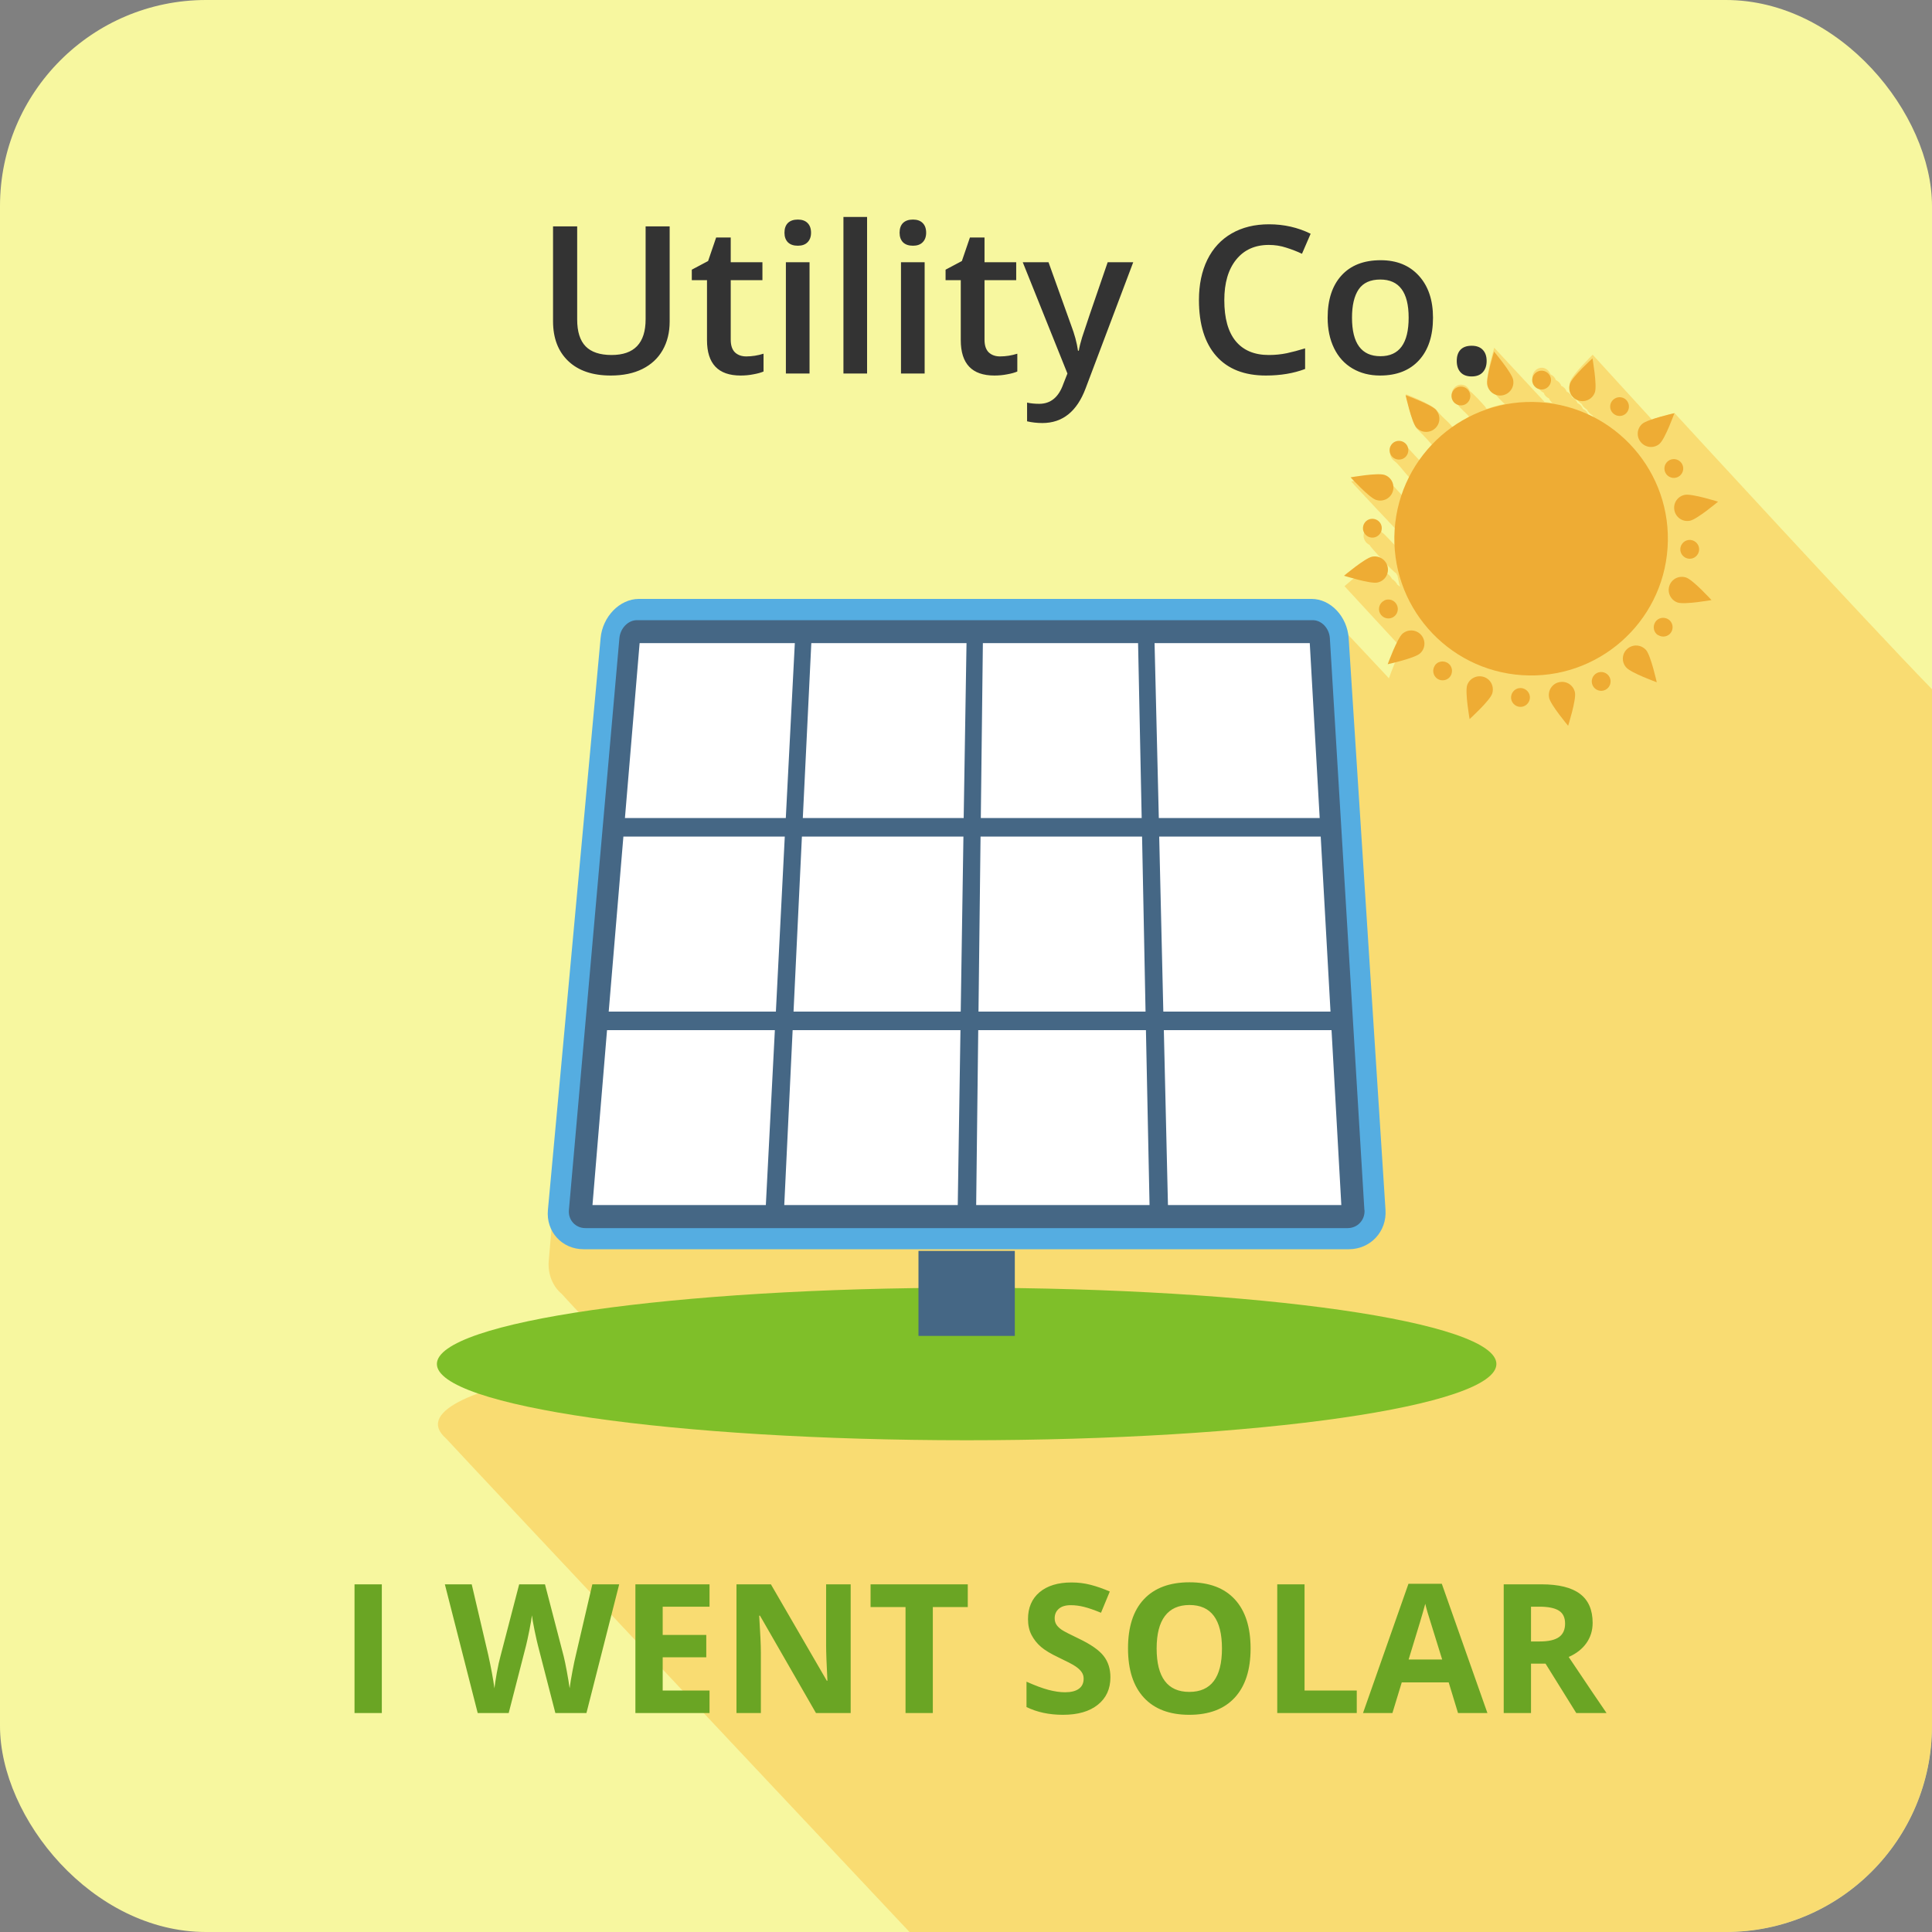 <svg width="150" height="150" viewBox="0 0 150 150" fill="none" xmlns="http://www.w3.org/2000/svg">
<rect x="0" y="0" width="150" height="150" fill="#808080" stroke="none"/>
<g clip-path="url(#clip0_211_15617)">
<path d="M150 0H0V150H150V0Z" fill="#F7F79F"/>
<g style="mix-blend-mode:multiply" opacity="0.5">
<path d="M150 53.511C144.923 48.3 130.012 32.072 130.012 32.072C130.012 32.072 129.013 32.306 128.263 32.583L123.656 27.542C123.656 27.542 122.087 29.063 121.907 29.637C121.747 30.137 121.957 30.658 122.377 30.913C122.467 31.105 122.617 31.243 122.796 31.36C122.886 31.552 123.036 31.69 123.216 31.807C123.306 31.998 123.456 32.136 123.636 32.253C123.666 32.306 123.706 32.349 123.736 32.402C123.636 32.349 123.536 32.306 123.436 32.253C123.396 32.232 123.356 32.2 123.316 32.19C123.246 31.988 123.096 31.828 122.896 31.743C122.826 31.541 122.676 31.381 122.477 31.296C122.407 31.094 122.257 30.935 122.057 30.85C121.987 30.648 121.837 30.488 121.637 30.403C121.567 30.201 121.417 30.041 121.217 29.956C121.147 29.754 120.998 29.595 120.798 29.51C120.728 29.308 120.578 29.148 120.378 29.063C120.278 28.787 120.038 28.574 119.748 28.553C119.349 28.521 118.999 28.85 118.969 29.276C118.949 29.616 119.149 29.914 119.428 30.041C119.498 30.243 119.648 30.403 119.848 30.488C119.918 30.69 120.068 30.85 120.268 30.935C120.318 31.084 120.418 31.19 120.528 31.286C120.328 31.254 120.128 31.232 119.928 31.211C119.918 31.19 116.011 27.011 116.011 27C116.011 27 115.371 29.148 115.481 29.744C115.541 30.073 115.751 30.328 116.011 30.477C116.11 30.669 116.69 31.275 116.84 31.36C116.36 31.456 115.891 31.583 115.441 31.743C115.411 31.732 115.391 31.7 115.361 31.69C115.361 31.668 115.361 31.647 115.341 31.626C115.301 31.53 114.252 30.414 114.112 30.36C114.112 30.339 114.112 30.318 114.092 30.297C113.912 29.914 113.472 29.754 113.112 29.946C112.752 30.137 112.603 30.605 112.782 30.988C112.872 31.169 113.012 31.307 113.182 31.371C113.182 31.392 113.182 31.413 113.202 31.434C113.322 31.679 113.952 32.158 114.072 32.381C113.622 32.626 113.192 32.891 112.792 33.2C112.782 33.189 112.782 33.168 112.772 33.157C112.223 32.487 112.223 32.679 111.523 31.828C111.153 31.371 109.155 30.605 109.155 30.605C109.155 30.605 109.604 32.817 109.984 33.264C109.984 33.264 110.894 34.178 111.233 34.593C111.233 34.593 111.253 34.593 111.253 34.614C110.914 34.997 110.594 35.401 110.304 35.826C110.144 35.709 109.125 34.55 109.055 34.497C108.715 34.263 108.265 34.348 108.045 34.71C107.815 35.071 107.915 35.55 108.245 35.784C108.675 36.092 109.155 36.879 109.494 37.113C109.514 37.124 109.524 37.124 109.544 37.134C109.315 37.602 109.105 38.081 108.935 38.581C108.855 38.421 107.785 37.262 107.536 37.177C106.996 36.986 104.907 37.379 104.907 37.379C104.907 37.379 105.297 37.826 105.737 38.283C105.857 38.421 108.045 40.75 108.235 40.941C108.285 40.995 108.325 41.037 108.375 41.101C108.355 41.303 108.325 41.495 108.305 41.707C108.295 41.92 108.305 42.122 108.305 42.335C108.115 42.164 107.456 41.399 107.276 41.324C107.176 41.048 106.936 40.835 106.646 40.814C106.246 40.782 105.897 41.112 105.867 41.537C105.847 41.877 106.047 42.175 106.326 42.303C106.386 42.473 108.155 44.408 108.405 44.515C108.425 44.578 108.465 44.642 108.505 44.706C108.555 44.993 108.625 45.27 108.695 45.557C108.635 45.493 108.565 45.44 108.495 45.397C108.395 45.206 108.255 45.057 108.075 44.951C107.975 44.759 107.835 44.61 107.656 44.504C107.446 44.089 107.016 43.845 106.566 43.94C106.007 44.057 104.388 45.514 104.388 45.514L108.815 50.31C108.815 50.31 108.815 50.353 108.835 50.374C108.835 50.374 108.845 50.385 108.855 50.395C108.495 50.842 107.995 52.214 107.835 52.66C107.616 52.437 104.218 48.779 103.958 48.545C103.428 47.864 102.689 47.428 101.879 47.428H49.66C48.181 47.428 46.852 48.885 46.692 50.672L42.605 97.877C42.515 98.941 42.925 99.887 43.624 100.472C43.714 100.6 48.431 105.629 48.611 105.778C39.677 106.938 34 108.66 34 110.585C34 110.957 34.23 111.329 34.64 111.691C34.779 111.893 79.892 159.885 85.669 166H150V53.511V53.511Z" fill="#FCC146"/>
</g>
<path d="M45.31 96.99C43.63 96.99 42.38 95.62 42.54 93.94L46.63 49.55C46.78 47.87 48.12 46.5 49.6 46.5H101.83C103.31 46.5 104.6 47.87 104.71 49.55L107.57 93.94C107.68 95.62 106.4 96.99 104.72 96.99H45.31Z" fill="#55ADE1"/>
<path d="M105.94 93.94C105.99 94.72 105.4 95.35 104.63 95.35H45.45C44.68 95.35 44.1 94.72 44.17 93.94L48.09 49.55C48.16 48.77 48.77 48.15 49.45 48.15H101.92C102.61 48.15 103.2 48.78 103.25 49.55L105.93 93.94H105.94Z" fill="#456785"/>
<path d="M61.01 63.51H48.52L49.66 49.93H61.71L61.01 63.51Z" fill="white"/>
<path d="M74.82 63.51H62.33L62.99 49.93H75.04L74.82 63.51Z" fill="white"/>
<path d="M116.18 105.9C116.18 109.17 97.77 111.82 75.05 111.82C52.33 111.82 33.92 109.17 33.92 105.9C33.92 102.63 52.33 99.98 75.05 99.98C97.77 99.98 116.18 102.63 116.18 105.9Z" fill="#7FBF29"/>
<path d="M88.64 63.51H76.15L76.31 49.93H88.36L88.64 63.51Z" fill="white"/>
<path d="M102.46 63.51H89.97L89.64 49.93H101.69L102.46 63.51Z" fill="white"/>
<path d="M60.24 78.54H47.26L48.4 64.95H60.93L60.24 78.54Z" fill="white"/>
<path d="M74.59 78.54H61.61L62.26 64.95H74.8L74.59 78.54Z" fill="white"/>
<path d="M88.94 78.54H75.97L76.13 64.95H88.67L88.94 78.54Z" fill="white"/>
<path d="M103.3 78.54H90.32L90 64.95H102.54L103.3 78.54Z" fill="white"/>
<path d="M59.46 93.56H46L47.13 79.98H60.16L59.46 93.56Z" fill="white"/>
<path d="M74.36 93.56H60.89L61.54 79.98H74.57L74.36 93.56Z" fill="white"/>
<path d="M89.25 93.56H75.79L75.95 79.98H88.97L89.25 93.56Z" fill="white"/>
<path d="M104.14 93.56H90.68L90.36 79.98H103.38L104.14 93.56Z" fill="white"/>
<path d="M78.79 97.12H71.31V103.72H78.79V97.12Z" fill="#456785"/>
<path d="M117.48 29.49C117.59 30.04 117.23 30.58 116.67 30.69C116.12 30.8 115.58 30.44 115.47 29.88C115.36 29.33 116 27.3 116 27.3C116 27.3 117.37 28.93 117.48 29.48V29.49Z" fill="#EEAC34"/>
<path d="M111.5 31.84C111.87 32.27 111.83 32.91 111.4 33.28C110.97 33.65 110.33 33.61 109.96 33.18C109.59 32.76 109.13 30.68 109.13 30.68C109.13 30.68 111.13 31.41 111.5 31.83V31.84Z" fill="#EEAC34"/>
<path d="M107.49 36.87C108.03 37.05 108.31 37.63 108.13 38.17C107.95 38.71 107.37 38.99 106.83 38.81C106.29 38.63 104.86 37.06 104.86 37.06C104.86 37.06 106.95 36.69 107.49 36.87Z" fill="#EEAC34"/>
<path d="M106.54 43.22C107.09 43.11 107.63 43.47 107.74 44.03C107.85 44.59 107.49 45.12 106.93 45.23C106.38 45.34 104.35 44.7 104.35 44.7C104.35 44.7 105.98 43.33 106.53 43.22H106.54Z" fill="#EEAC34"/>
<path d="M108.89 49.2C109.32 48.83 109.96 48.87 110.34 49.3C110.71 49.73 110.67 50.37 110.24 50.74C109.82 51.11 107.74 51.57 107.74 51.57C107.74 51.57 108.47 49.57 108.89 49.2V49.2Z" fill="#EEAC34"/>
<path d="M113.91 53.2C114.09 52.67 114.67 52.38 115.21 52.56C115.75 52.74 116.03 53.32 115.85 53.86C115.67 54.4 114.1 55.83 114.1 55.83C114.1 55.83 113.73 53.74 113.91 53.2V53.2Z" fill="#EEAC34"/>
<path d="M120.27 54.16C120.16 53.61 120.52 53.06 121.08 52.96C121.64 52.85 122.17 53.21 122.28 53.77C122.39 54.32 121.75 56.35 121.75 56.35C121.75 56.35 120.38 54.72 120.27 54.17V54.16Z" fill="#EEAC34"/>
<path d="M126.25 51.81C125.88 51.39 125.92 50.74 126.35 50.37C126.78 50 127.42 50.04 127.8 50.47C128.17 50.89 128.63 52.97 128.63 52.97C128.63 52.97 126.63 52.25 126.26 51.82L126.25 51.81Z" fill="#EEAC34"/>
<path d="M130.25 46.78C129.72 46.6 129.43 46.01 129.61 45.48C129.79 44.94 130.37 44.66 130.91 44.84C131.45 45.02 132.88 46.59 132.88 46.59C132.88 46.59 130.79 46.96 130.25 46.78V46.78Z" fill="#EEAC34"/>
<path d="M131.2 40.43C130.65 40.54 130.11 40.18 130 39.62C129.89 39.06 130.25 38.53 130.81 38.42C131.36 38.31 133.39 38.95 133.39 38.95C133.39 38.95 131.76 40.32 131.21 40.43H131.2Z" fill="#EEAC34"/>
<path d="M128.86 34.45C128.43 34.82 127.79 34.78 127.41 34.35C127.03 33.92 127.08 33.28 127.5 32.91C127.93 32.54 130 32.08 130 32.08C130 32.08 129.28 34.08 128.85 34.45H128.86Z" fill="#EEAC34"/>
<path d="M123.83 30.45C123.65 30.99 123.06 31.27 122.53 31.09C121.99 30.91 121.71 30.33 121.89 29.79C122.07 29.25 123.64 27.82 123.64 27.82C123.64 27.82 124.01 29.91 123.83 30.45Z" fill="#EEAC34"/>
<path d="M129.47 42.53C129.08 48.38 124.02 52.81 118.17 52.42C112.32 52.03 107.89 46.97 108.28 41.12C108.67 35.27 113.73 30.84 119.58 31.23C125.43 31.62 129.86 36.68 129.47 42.53Z" fill="#EEAC34"/>
<path d="M120.42 29.56C120.39 29.96 120.04 30.27 119.64 30.24C119.24 30.21 118.93 29.86 118.96 29.46C118.99 29.06 119.34 28.75 119.74 28.78C120.14 28.81 120.45 29.16 120.42 29.56Z" fill="#EEAC34"/>
<path d="M114.08 30.42C114.26 30.78 114.11 31.22 113.75 31.4C113.39 31.58 112.95 31.43 112.77 31.07C112.59 30.71 112.74 30.27 113.1 30.09C113.46 29.91 113.9 30.06 114.08 30.42Z" fill="#EEAC34"/>
<path d="M109.02 34.35C109.36 34.57 109.44 35.03 109.22 35.36C109 35.7 108.54 35.78 108.21 35.56C107.88 35.34 107.78 34.88 108.01 34.55C108.23 34.21 108.69 34.13 109.02 34.35Z" fill="#EEAC34"/>
<path d="M106.6 40.28C107 40.31 107.31 40.65 107.28 41.06C107.25 41.46 106.9 41.77 106.5 41.74C106.1 41.71 105.79 41.36 105.82 40.96C105.85 40.56 106.19 40.25 106.6 40.28Z" fill="#EEAC34"/>
<path d="M107.47 46.62C107.83 46.44 108.27 46.59 108.45 46.96C108.63 47.32 108.48 47.76 108.12 47.94C107.76 48.12 107.32 47.97 107.14 47.61C106.96 47.25 107.11 46.81 107.47 46.63V46.62Z" fill="#EEAC34"/>
<path d="M111.39 51.68C111.61 51.34 112.07 51.26 112.41 51.48C112.75 51.7 112.83 52.16 112.61 52.5C112.39 52.83 111.93 52.92 111.6 52.7C111.27 52.48 111.17 52.02 111.4 51.68H111.39Z" fill="#EEAC34"/>
<path d="M117.32 54.1C117.35 53.7 117.7 53.39 118.1 53.42C118.5 53.45 118.81 53.8 118.78 54.2C118.75 54.6 118.4 54.91 118 54.88C117.6 54.85 117.29 54.5 117.32 54.1Z" fill="#EEAC34"/>
<path d="M123.66 53.23C123.48 52.87 123.63 52.43 123.99 52.25C124.35 52.07 124.79 52.22 124.97 52.58C125.15 52.94 125 53.38 124.64 53.56C124.28 53.74 123.84 53.59 123.66 53.23Z" fill="#EEAC34"/>
<path d="M128.72 49.31C128.38 49.09 128.3 48.63 128.52 48.29C128.74 47.95 129.2 47.87 129.54 48.09C129.87 48.31 129.96 48.77 129.74 49.1C129.52 49.44 129.06 49.52 128.73 49.3L128.72 49.31Z" fill="#EEAC34"/>
<path d="M131.14 43.38C130.74 43.35 130.43 43 130.46 42.6C130.49 42.2 130.84 41.89 131.24 41.92C131.64 41.95 131.95 42.3 131.92 42.7C131.89 43.1 131.54 43.41 131.14 43.38Z" fill="#EEAC34"/>
<path d="M130.28 37.03C129.92 37.21 129.48 37.06 129.3 36.7C129.12 36.34 129.27 35.9 129.63 35.72C129.99 35.54 130.43 35.69 130.61 36.05C130.79 36.41 130.64 36.85 130.28 37.03Z" fill="#EEAC34"/>
<path d="M126.35 31.97C126.13 32.31 125.67 32.4 125.34 32.17C125 31.95 124.91 31.49 125.14 31.16C125.36 30.83 125.82 30.74 126.15 30.96C126.48 31.18 126.57 31.64 126.35 31.97Z" fill="#EEAC34"/>
<path d="M27.525 133V123.006H29.645V133H27.525ZM45.531 133H43.118L41.765 127.75C41.715 127.563 41.628 127.178 41.505 126.595C41.386 126.007 41.318 125.613 41.3 125.412C41.273 125.658 41.204 126.055 41.095 126.602C40.985 127.144 40.901 127.531 40.842 127.764L39.495 133H37.089L34.539 123.006H36.624L37.902 128.461C38.126 129.468 38.287 130.341 38.388 131.079C38.415 130.819 38.477 130.418 38.572 129.876C38.672 129.329 38.766 128.905 38.852 128.604L40.309 123.006H42.312L43.768 128.604C43.831 128.855 43.911 129.238 44.007 129.753C44.102 130.268 44.175 130.71 44.226 131.079C44.271 130.724 44.344 130.282 44.444 129.753C44.545 129.22 44.636 128.789 44.718 128.461L45.989 123.006H48.074L45.531 133ZM55.088 133H49.332V123.006H55.088V124.742H51.451V126.937H54.835V128.673H51.451V131.25H55.088V133ZM66.046 133H63.352L59.005 125.439H58.943C59.03 126.775 59.073 127.727 59.073 128.297V133H57.18V123.006H59.852L64.193 130.491H64.241C64.173 129.192 64.139 128.274 64.139 127.736V123.006H66.046V133ZM72.424 133H70.305V124.77H67.591V123.006H75.138V124.77H72.424V133ZM86.212 130.225C86.212 131.127 85.886 131.838 85.234 132.357C84.587 132.877 83.685 133.137 82.527 133.137C81.461 133.137 80.518 132.936 79.697 132.535V130.566C80.372 130.867 80.941 131.079 81.406 131.202C81.876 131.325 82.304 131.387 82.691 131.387C83.156 131.387 83.512 131.298 83.758 131.12C84.008 130.942 84.134 130.678 84.134 130.327C84.134 130.131 84.079 129.958 83.97 129.808C83.86 129.653 83.699 129.505 83.484 129.363C83.275 129.222 82.844 128.996 82.192 128.687C81.582 128.399 81.124 128.124 80.818 127.859C80.513 127.595 80.269 127.287 80.087 126.937C79.905 126.586 79.814 126.175 79.814 125.706C79.814 124.822 80.112 124.127 80.709 123.621C81.311 123.115 82.14 122.862 83.197 122.862C83.717 122.862 84.211 122.924 84.681 123.047C85.155 123.17 85.649 123.343 86.164 123.566L85.481 125.214C84.947 124.995 84.505 124.842 84.154 124.756C83.808 124.669 83.466 124.626 83.129 124.626C82.728 124.626 82.42 124.719 82.206 124.906C81.992 125.093 81.885 125.337 81.885 125.638C81.885 125.825 81.928 125.989 82.015 126.13C82.101 126.267 82.238 126.401 82.425 126.533C82.616 126.661 83.065 126.893 83.772 127.23C84.706 127.677 85.346 128.126 85.692 128.577C86.039 129.024 86.212 129.573 86.212 130.225ZM97.095 127.989C97.095 129.644 96.685 130.915 95.864 131.804C95.044 132.692 93.868 133.137 92.337 133.137C90.806 133.137 89.63 132.692 88.81 131.804C87.989 130.915 87.579 129.639 87.579 127.976C87.579 126.312 87.989 125.043 88.81 124.168C89.634 123.288 90.815 122.849 92.351 122.849C93.886 122.849 95.06 123.291 95.871 124.175C96.687 125.059 97.095 126.33 97.095 127.989ZM89.801 127.989C89.801 129.106 90.013 129.947 90.436 130.512C90.86 131.077 91.494 131.359 92.337 131.359C94.028 131.359 94.873 130.236 94.873 127.989C94.873 125.738 94.032 124.612 92.351 124.612C91.507 124.612 90.872 124.897 90.443 125.467C90.015 126.032 89.801 126.873 89.801 127.989ZM99.166 133V123.006H101.285V131.25H105.339V133H99.166ZM113.2 133L112.476 130.621H108.832L108.107 133H105.824L109.352 122.965H111.942L115.483 133H113.2ZM111.97 128.844C111.3 126.688 110.922 125.469 110.835 125.187C110.753 124.904 110.694 124.681 110.657 124.517C110.507 125.1 110.076 126.542 109.365 128.844H111.97ZM118.867 127.442H119.551C120.221 127.442 120.715 127.331 121.034 127.107C121.353 126.884 121.513 126.533 121.513 126.055C121.513 125.581 121.349 125.243 121.021 125.043C120.697 124.842 120.193 124.742 119.51 124.742H118.867V127.442ZM118.867 129.165V133H116.748V123.006H119.66C121.018 123.006 122.023 123.254 122.675 123.751C123.326 124.243 123.652 124.993 123.652 126C123.652 126.588 123.491 127.112 123.167 127.572C122.843 128.028 122.385 128.386 121.793 128.646C123.297 130.892 124.277 132.344 124.732 133H122.381L119.995 129.165H118.867Z" fill="#6AA524"/>
<path d="M51.992 17.578V24.969C51.992 25.812 51.81 26.552 51.445 27.188C51.086 27.818 50.562 28.305 49.875 28.648C49.193 28.987 48.375 29.156 47.422 29.156C46.005 29.156 44.904 28.781 44.117 28.031C43.331 27.281 42.938 26.25 42.938 24.938V17.578H44.812V24.805C44.812 25.747 45.031 26.443 45.469 26.891C45.906 27.338 46.578 27.562 47.484 27.562C49.245 27.562 50.125 26.638 50.125 24.789V17.578H51.992ZM57.938 27.672C58.385 27.672 58.833 27.602 59.281 27.461V28.844C59.078 28.932 58.815 29.005 58.492 29.062C58.175 29.125 57.844 29.156 57.5 29.156C55.76 29.156 54.891 28.24 54.891 26.406V21.75H53.711V20.938L54.977 20.266L55.602 18.438H56.734V20.359H59.195V21.75H56.734V26.375C56.734 26.818 56.844 27.146 57.062 27.359C57.286 27.568 57.578 27.672 57.938 27.672ZM62.852 29H61.016V20.359H62.852V29ZM60.906 18.07C60.906 17.742 60.995 17.49 61.172 17.312C61.354 17.135 61.612 17.047 61.945 17.047C62.268 17.047 62.518 17.135 62.695 17.312C62.878 17.49 62.969 17.742 62.969 18.07C62.969 18.383 62.878 18.63 62.695 18.812C62.518 18.99 62.268 19.078 61.945 19.078C61.612 19.078 61.354 18.99 61.172 18.812C60.995 18.63 60.906 18.383 60.906 18.07ZM67.32 29H65.484V16.844H67.32V29ZM71.789 29H69.953V20.359H71.789V29ZM69.844 18.07C69.844 17.742 69.932 17.49 70.109 17.312C70.292 17.135 70.549 17.047 70.883 17.047C71.206 17.047 71.456 17.135 71.633 17.312C71.815 17.49 71.906 17.742 71.906 18.07C71.906 18.383 71.815 18.63 71.633 18.812C71.456 18.99 71.206 19.078 70.883 19.078C70.549 19.078 70.292 18.99 70.109 18.812C69.932 18.63 69.844 18.383 69.844 18.07ZM77.641 27.672C78.088 27.672 78.537 27.602 78.984 27.461V28.844C78.781 28.932 78.518 29.005 78.195 29.062C77.878 29.125 77.547 29.156 77.203 29.156C75.463 29.156 74.594 28.24 74.594 26.406V21.75H73.414V20.938L74.68 20.266L75.305 18.438H76.438V20.359H78.898V21.75H76.438V26.375C76.438 26.818 76.547 27.146 76.766 27.359C76.99 27.568 77.281 27.672 77.641 27.672ZM79.406 20.359H81.406L83.164 25.258C83.43 25.956 83.607 26.612 83.695 27.227H83.758C83.805 26.94 83.891 26.594 84.016 26.188C84.141 25.776 84.802 23.833 86 20.359H87.984L84.289 30.148C83.617 31.945 82.497 32.844 80.93 32.844C80.523 32.844 80.128 32.8 79.742 32.711V31.258C80.018 31.32 80.333 31.352 80.688 31.352C81.573 31.352 82.195 30.838 82.555 29.812L82.875 29L79.406 20.359ZM98.508 19.016C97.435 19.016 96.591 19.396 95.977 20.156C95.362 20.917 95.055 21.966 95.055 23.305C95.055 24.706 95.349 25.766 95.938 26.484C96.531 27.203 97.388 27.562 98.508 27.562C98.992 27.562 99.461 27.516 99.914 27.422C100.367 27.323 100.839 27.198 101.328 27.047V28.648C100.432 28.987 99.417 29.156 98.281 29.156C96.609 29.156 95.326 28.651 94.43 27.641C93.534 26.625 93.086 25.174 93.086 23.289C93.086 22.102 93.302 21.062 93.734 20.172C94.172 19.281 94.802 18.599 95.625 18.125C96.448 17.651 97.414 17.414 98.523 17.414C99.69 17.414 100.768 17.659 101.758 18.148L101.086 19.703C100.701 19.521 100.292 19.362 99.859 19.227C99.432 19.086 98.982 19.016 98.508 19.016ZM111.258 24.664C111.258 26.076 110.896 27.177 110.172 27.969C109.448 28.76 108.44 29.156 107.148 29.156C106.341 29.156 105.628 28.974 105.008 28.609C104.388 28.245 103.911 27.721 103.578 27.039C103.245 26.357 103.078 25.565 103.078 24.664C103.078 23.263 103.438 22.169 104.156 21.383C104.875 20.596 105.888 20.203 107.195 20.203C108.445 20.203 109.435 20.607 110.164 21.414C110.893 22.216 111.258 23.299 111.258 24.664ZM104.969 24.664C104.969 26.659 105.706 27.656 107.18 27.656C108.638 27.656 109.367 26.659 109.367 24.664C109.367 22.69 108.633 21.703 107.164 21.703C106.393 21.703 105.833 21.958 105.484 22.469C105.141 22.979 104.969 23.711 104.969 24.664ZM113.102 28.023C113.102 27.643 113.201 27.352 113.398 27.148C113.596 26.945 113.883 26.844 114.258 26.844C114.638 26.844 114.927 26.951 115.125 27.164C115.323 27.372 115.422 27.659 115.422 28.023C115.422 28.393 115.32 28.688 115.117 28.906C114.919 29.12 114.633 29.227 114.258 29.227C113.883 29.227 113.596 29.12 113.398 28.906C113.201 28.693 113.102 28.398 113.102 28.023Z" fill="#333333"/>
</g>
<defs>
<clipPath id="clip0_211_15617">
<rect width="150" height="150" rx="16" fill="white"/>
</clipPath>
</defs>
</svg>
